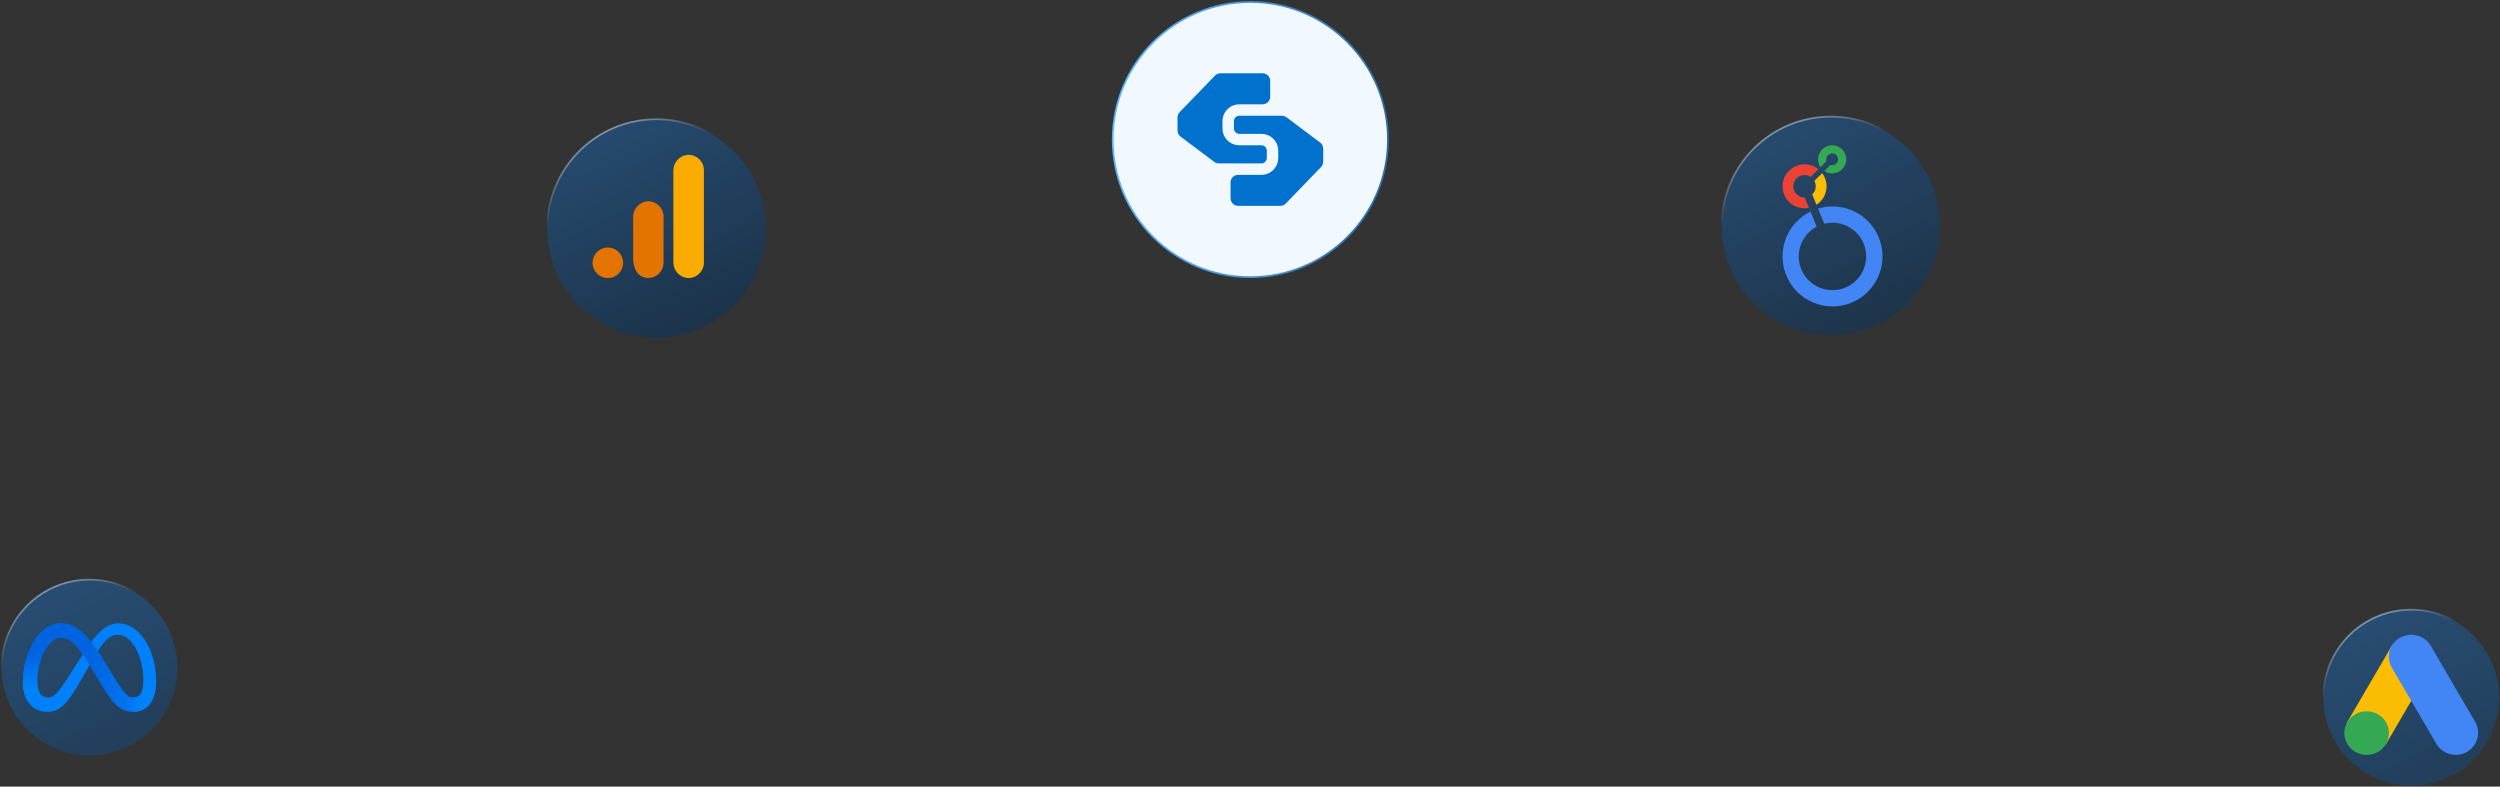 <svg xmlns="http://www.w3.org/2000/svg" width="1408" height="443" viewBox="0 0 1408 443" fill="none"><rect x="0" y="0" width="1408" height="443" fill="#333333" stroke="none"/><circle cx="1031.18" cy="127.189" r="61.5" fill="url(#paint0_linear_713_766)" stroke="url(#paint1_linear_713_766)"></circle><path d="M1031.88 81.798C1028.95 81.8 1026.26 83.417 1024.88 86.005C1023.5 88.594 1023.66 91.731 1025.3 94.164L1028.69 90.779C1028.57 90.441 1028.52 90.087 1028.52 89.731C1028.52 87.883 1030.02 86.384 1031.87 86.384C1033.72 86.384 1035.21 87.883 1035.21 89.731C1035.21 91.58 1033.72 93.079 1031.87 93.079C1031.51 93.079 1031.16 93.023 1030.82 92.911L1027.44 96.297C1030.26 98.209 1033.98 98.108 1036.69 96.045C1039.41 93.983 1040.5 90.419 1039.41 87.192C1038.32 83.965 1035.29 81.794 1031.88 81.798Z" fill="#34A853"></path><path d="M1028.73 104.919C1028.73 102.239 1027.86 99.63 1026.25 97.488L1021.85 101.882C1023.23 104.399 1022.73 107.526 1020.65 109.495L1023.04 115.338C1026.58 113.057 1028.72 109.132 1028.73 104.919Z" fill="#FBBC04"></path><path d="M1016.43 111.226H1016.32C1013.62 111.226 1011.22 109.511 1010.34 106.958C1009.47 104.405 1010.32 101.579 1012.45 99.926C1014.58 98.272 1017.53 98.157 1019.78 99.64L1024.14 95.283C1019.9 91.849 1013.92 91.584 1009.4 94.631C1004.88 97.677 1002.87 103.32 1004.46 108.536C1006.05 113.752 1010.86 117.318 1016.32 117.323C1017.16 117.323 1018 117.24 1018.82 117.074L1016.43 111.226Z" fill="#EA4335"></path><path d="M1032.05 116.28C1029.3 116.277 1026.56 116.678 1023.92 117.47L1027.41 125.987C1028.92 125.611 1030.48 125.421 1032.04 125.422C1041.1 125.425 1048.9 131.826 1050.66 140.711C1052.43 149.596 1047.67 158.49 1039.3 161.955C1030.93 165.42 1021.28 162.491 1016.25 154.959C1011.22 147.427 1012.21 137.389 1018.61 130.984C1019.95 129.651 1021.47 128.523 1023.14 127.636L1019.69 119.144C1006.84 125.438 1000.76 140.372 1005.55 153.855C1010.34 167.338 1024.49 175.08 1038.43 171.849C1052.37 168.618 1061.67 155.443 1060.04 141.226C1058.42 127.009 1046.38 116.274 1032.07 116.275L1032.05 116.28Z" fill="#4285F4"></path><circle cx="1358" cy="392.883" r="49.5" fill="url(#paint2_linear_713_766)" stroke="url(#paint3_linear_713_766)"></circle><path d="M1322.04 406.533L1347.09 363.652C1350.27 365.525 1366.31 374.404 1368.91 376.093L1343.86 418.976C1341.12 422.595 1318.57 412.025 1322.04 406.531V406.533Z" fill="#FBBC04"></path><path d="M1394.01 406.532L1368.96 363.654C1365.46 357.826 1357.92 355.709 1351.72 359.15C1345.53 362.592 1343.64 370.007 1347.14 376.094L1372.19 418.978C1375.69 424.802 1383.23 426.92 1389.43 423.478C1395.35 420.036 1397.51 412.359 1394.01 406.537V406.532Z" fill="#4285F4"></path><path d="M1332.88 425.136C1339.82 425.136 1345.45 419.646 1345.45 412.875C1345.45 406.103 1339.82 400.614 1332.88 400.614C1325.94 400.614 1320.31 406.103 1320.31 412.875C1320.31 419.646 1325.94 425.136 1332.88 425.136Z" fill="#34A853"></path><circle cx="369.685" cy="128.66" r="61.5" fill="url(#paint4_linear_713_766)" stroke="url(#paint5_linear_713_766)"></circle><path d="M396.431 147.925C396.457 152.69 392.614 156.57 387.851 156.596C387.497 156.599 387.14 156.579 386.789 156.536C382.369 155.882 379.131 152.036 379.24 147.571V96.228C379.134 91.757 382.381 87.911 386.803 87.263C391.535 86.709 395.82 90.095 396.374 94.826C396.414 95.174 396.434 95.523 396.431 95.874V147.925Z" fill="#F9AB00"></path><path d="M342.33 139.416C347.078 139.416 350.927 143.265 350.927 148.013C350.927 152.761 347.078 156.61 342.33 156.61C337.582 156.61 333.733 152.761 333.733 148.013C333.733 143.265 337.582 139.416 342.33 139.416ZM364.949 113.362C360.178 113.624 356.478 117.625 356.589 122.401V145.492C356.589 151.759 359.347 155.562 363.387 156.373C368.05 157.318 372.593 154.306 373.538 149.643C373.655 149.072 373.712 148.492 373.709 147.91V122.002C373.718 117.236 369.863 113.367 365.098 113.359C365.049 113.359 364.998 113.359 364.949 113.362Z" fill="#E37400"></path><circle cx="50.409" cy="375.967" r="49.5" fill="url(#paint6_linear_713_766)" stroke="url(#paint7_linear_713_766)"></circle><path d="M20.992 383.926C20.992 386.796 21.621 388.991 22.443 390.321C22.881 391.079 23.512 391.707 24.271 392.142C25.03 392.577 25.892 392.803 26.767 392.798C28.88 392.798 30.814 392.276 34.54 387.12C37.525 382.989 41.043 377.204 43.412 373.551L47.42 367.393C50.204 363.116 53.422 358.362 57.122 355.128C60.136 352.509 63.389 351.047 66.664 351.047C72.162 351.047 77.399 354.233 81.407 360.209C85.794 366.753 87.931 374.996 87.931 383.503C87.931 388.56 86.934 392.276 85.238 395.211C83.602 398.05 80.397 400.887 75.025 400.887V392.798C79.625 392.798 80.766 388.571 80.766 383.733C80.766 376.839 79.158 369.188 75.617 363.721C73.104 359.844 69.848 357.474 66.265 357.474C62.39 357.474 59.272 360.397 55.767 365.608C53.904 368.376 51.992 371.75 49.844 375.557L47.48 379.732C42.731 388.153 41.528 390.071 39.153 393.236C34.999 398.799 31.445 400.887 26.767 400.887C21.216 400.887 17.707 398.484 15.546 394.862C13.759 391.911 12.887 388.038 12.887 383.626L20.992 383.926Z" fill="#0081FB"></path><path d="M19.278 360.78C22.994 355.053 28.356 351.047 34.507 351.047C38.069 351.047 41.609 352.091 45.307 355.121C49.352 358.422 53.657 363.857 59.04 372.815L60.969 376.03C65.624 383.785 68.275 387.772 69.822 389.656C71.816 392.072 73.215 392.787 75.025 392.787C79.626 392.787 80.766 388.56 80.766 383.722L87.916 383.498C87.916 388.555 86.919 392.271 85.223 395.206C83.603 398.05 80.398 400.887 75.025 400.887C71.686 400.887 68.726 400.161 65.454 397.075C62.939 394.705 59.998 390.496 57.736 386.713L51.006 375.471C47.629 369.83 44.532 365.623 42.739 363.729C40.809 361.67 38.332 359.197 34.376 359.197C31.175 359.197 28.456 361.443 26.18 364.88L19.278 360.78Z" fill="url(#paint8_linear_713_766)"></path><path d="M34.376 359.197C31.174 359.197 28.455 361.443 26.18 364.88C22.962 369.736 20.992 376.969 20.992 383.926C20.992 386.796 21.621 388.991 22.443 390.321L15.533 394.862C13.759 391.911 12.887 388.038 12.887 383.626C12.887 375.602 15.089 367.239 19.278 360.78C22.993 355.053 28.356 351.047 34.506 351.047L34.376 359.197Z" fill="url(#paint9_linear_713_766)"></path><circle cx="704.205" cy="78.61" r="77.5" fill="#F1F8FF" stroke="url(#paint10_linear_713_766)"></circle><path d="M713.467 88.991V84.866C713.467 83.181 712.104 81.826 710.428 81.826H697.974C696.915 81.826 695.89 81.653 694.944 81.331C692.156 80.394 689.95 78.179 689.004 75.391C688.674 74.436 688.5 73.411 688.5 72.352V68.227C688.5 67.159 688.674 66.143 688.995 65.187C689.942 62.4 692.147 60.194 694.935 59.247C695.89 58.926 696.915 58.752 697.974 58.752H711.088C713.45 58.752 715.369 56.833 715.369 54.471V45.561C715.369 43.199 713.45 41.28 711.088 41.28H687.362C686.199 41.28 685.087 41.749 684.288 42.582L664.384 63.155C663.611 63.954 663.177 65.022 663.177 66.134V73.498C663.177 74.844 663.811 76.112 664.888 76.92L683.863 91.179C684.601 91.735 685.504 92.039 686.433 92.039H710.419C712.095 92.039 713.458 90.676 713.458 89L713.467 88.991Z" fill="#0072CE"></path><path d="M743.513 80.3L724.546 66.049C723.808 65.493 722.905 65.189 721.976 65.189H697.981C696.305 65.189 694.942 66.553 694.942 68.229V72.354C694.942 74.03 696.305 75.393 697.981 75.393H710.435C711.503 75.393 712.519 75.567 713.474 75.888C716.262 76.835 718.468 79.041 719.414 81.828C719.735 82.784 719.909 83.808 719.909 84.868V88.993C719.909 90.061 719.735 91.077 719.405 92.032C718.468 94.82 716.262 97.026 713.465 97.972C712.51 98.294 711.494 98.467 710.435 98.467H697.33C694.968 98.467 693.049 100.387 693.049 102.749V111.659C693.049 114.021 694.968 115.94 697.33 115.94H721.055C722.219 115.94 723.331 115.471 724.13 114.637L744.025 94.064C744.798 93.266 745.232 92.197 745.232 91.086V83.722C745.232 82.376 744.598 81.108 743.521 80.3H743.513Z" fill="#0072CE"></path><defs><linearGradient id="paint0_linear_713_766" x1="1093.18" y1="214.073" x2="1000.85" y2="19.46" gradientUnits="userSpaceOnUse"><stop stop-color="#1A2C3D"></stop><stop offset="1" stop-color="#2A537C"></stop></linearGradient><linearGradient id="paint1_linear_713_766" x1="961.601" y1="58.718" x2="992.934" y2="113.6" gradientUnits="userSpaceOnUse"><stop stop-color="#A0D3FD"></stop><stop offset="1" stop-color="white" stop-opacity="0"></stop></linearGradient><linearGradient id="paint2_linear_713_766" x1="1452.2" y1="540.911" x2="1339.41" y2="303.218" gradientUnits="userSpaceOnUse"><stop stop-color="#1A2C3D"></stop><stop offset="1" stop-color="#2A537C"></stop></linearGradient><linearGradient id="paint3_linear_713_766" x1="1301.89" y1="337.664" x2="1327.16" y2="381.925" gradientUnits="userSpaceOnUse"><stop stop-color="#A0D3FD"></stop><stop offset="1" stop-color="white" stop-opacity="0"></stop></linearGradient><linearGradient id="paint4_linear_713_766" x1="425.463" y1="204.686" x2="338.537" y2="21.324" gradientUnits="userSpaceOnUse"><stop stop-color="#192D41"></stop><stop offset="1" stop-color="#2A537C"></stop></linearGradient><linearGradient id="paint5_linear_713_766" x1="300.107" y1="60.188" x2="331.44" y2="115.071" gradientUnits="userSpaceOnUse"><stop stop-color="#A0D3FD"></stop><stop offset="1" stop-color="white" stop-opacity="0"></stop></linearGradient><linearGradient id="paint6_linear_713_766" x1="144.608" y1="523.995" x2="31.822" y2="286.302" gradientUnits="userSpaceOnUse"><stop stop-color="#1A2C3D"></stop><stop offset="1" stop-color="#2A537C"></stop></linearGradient><linearGradient id="paint7_linear_713_766" x1="-5.702" y1="320.748" x2="19.567" y2="365.009" gradientUnits="userSpaceOnUse"><stop stop-color="#A0D3FD"></stop><stop offset="1" stop-color="white" stop-opacity="0"></stop></linearGradient><linearGradient id="paint8_linear_713_766" x1="29.155" y1="374.675" x2="80.821" y2="377.285" gradientUnits="userSpaceOnUse"><stop stop-color="#0064E1"></stop><stop offset="0.4" stop-color="#0064E1"></stop><stop offset="0.83" stop-color="#0073EE"></stop><stop offset="1" stop-color="#0082FB"></stop></linearGradient><linearGradient id="paint9_linear_713_766" x1="23.695" y1="387.318" x2="23.695" y2="368.269" gradientUnits="userSpaceOnUse"><stop stop-color="#0082FB"></stop><stop offset="1" stop-color="#0064E0"></stop></linearGradient><linearGradient id="paint10_linear_713_766" x1="626.205" y1="78.61" x2="782.205" y2="78.61" gradientUnits="userSpaceOnUse"><stop stop-color="#5EB7FF"></stop><stop offset="1" stop-color="#2D6EA5"></stop></linearGradient></defs></svg>